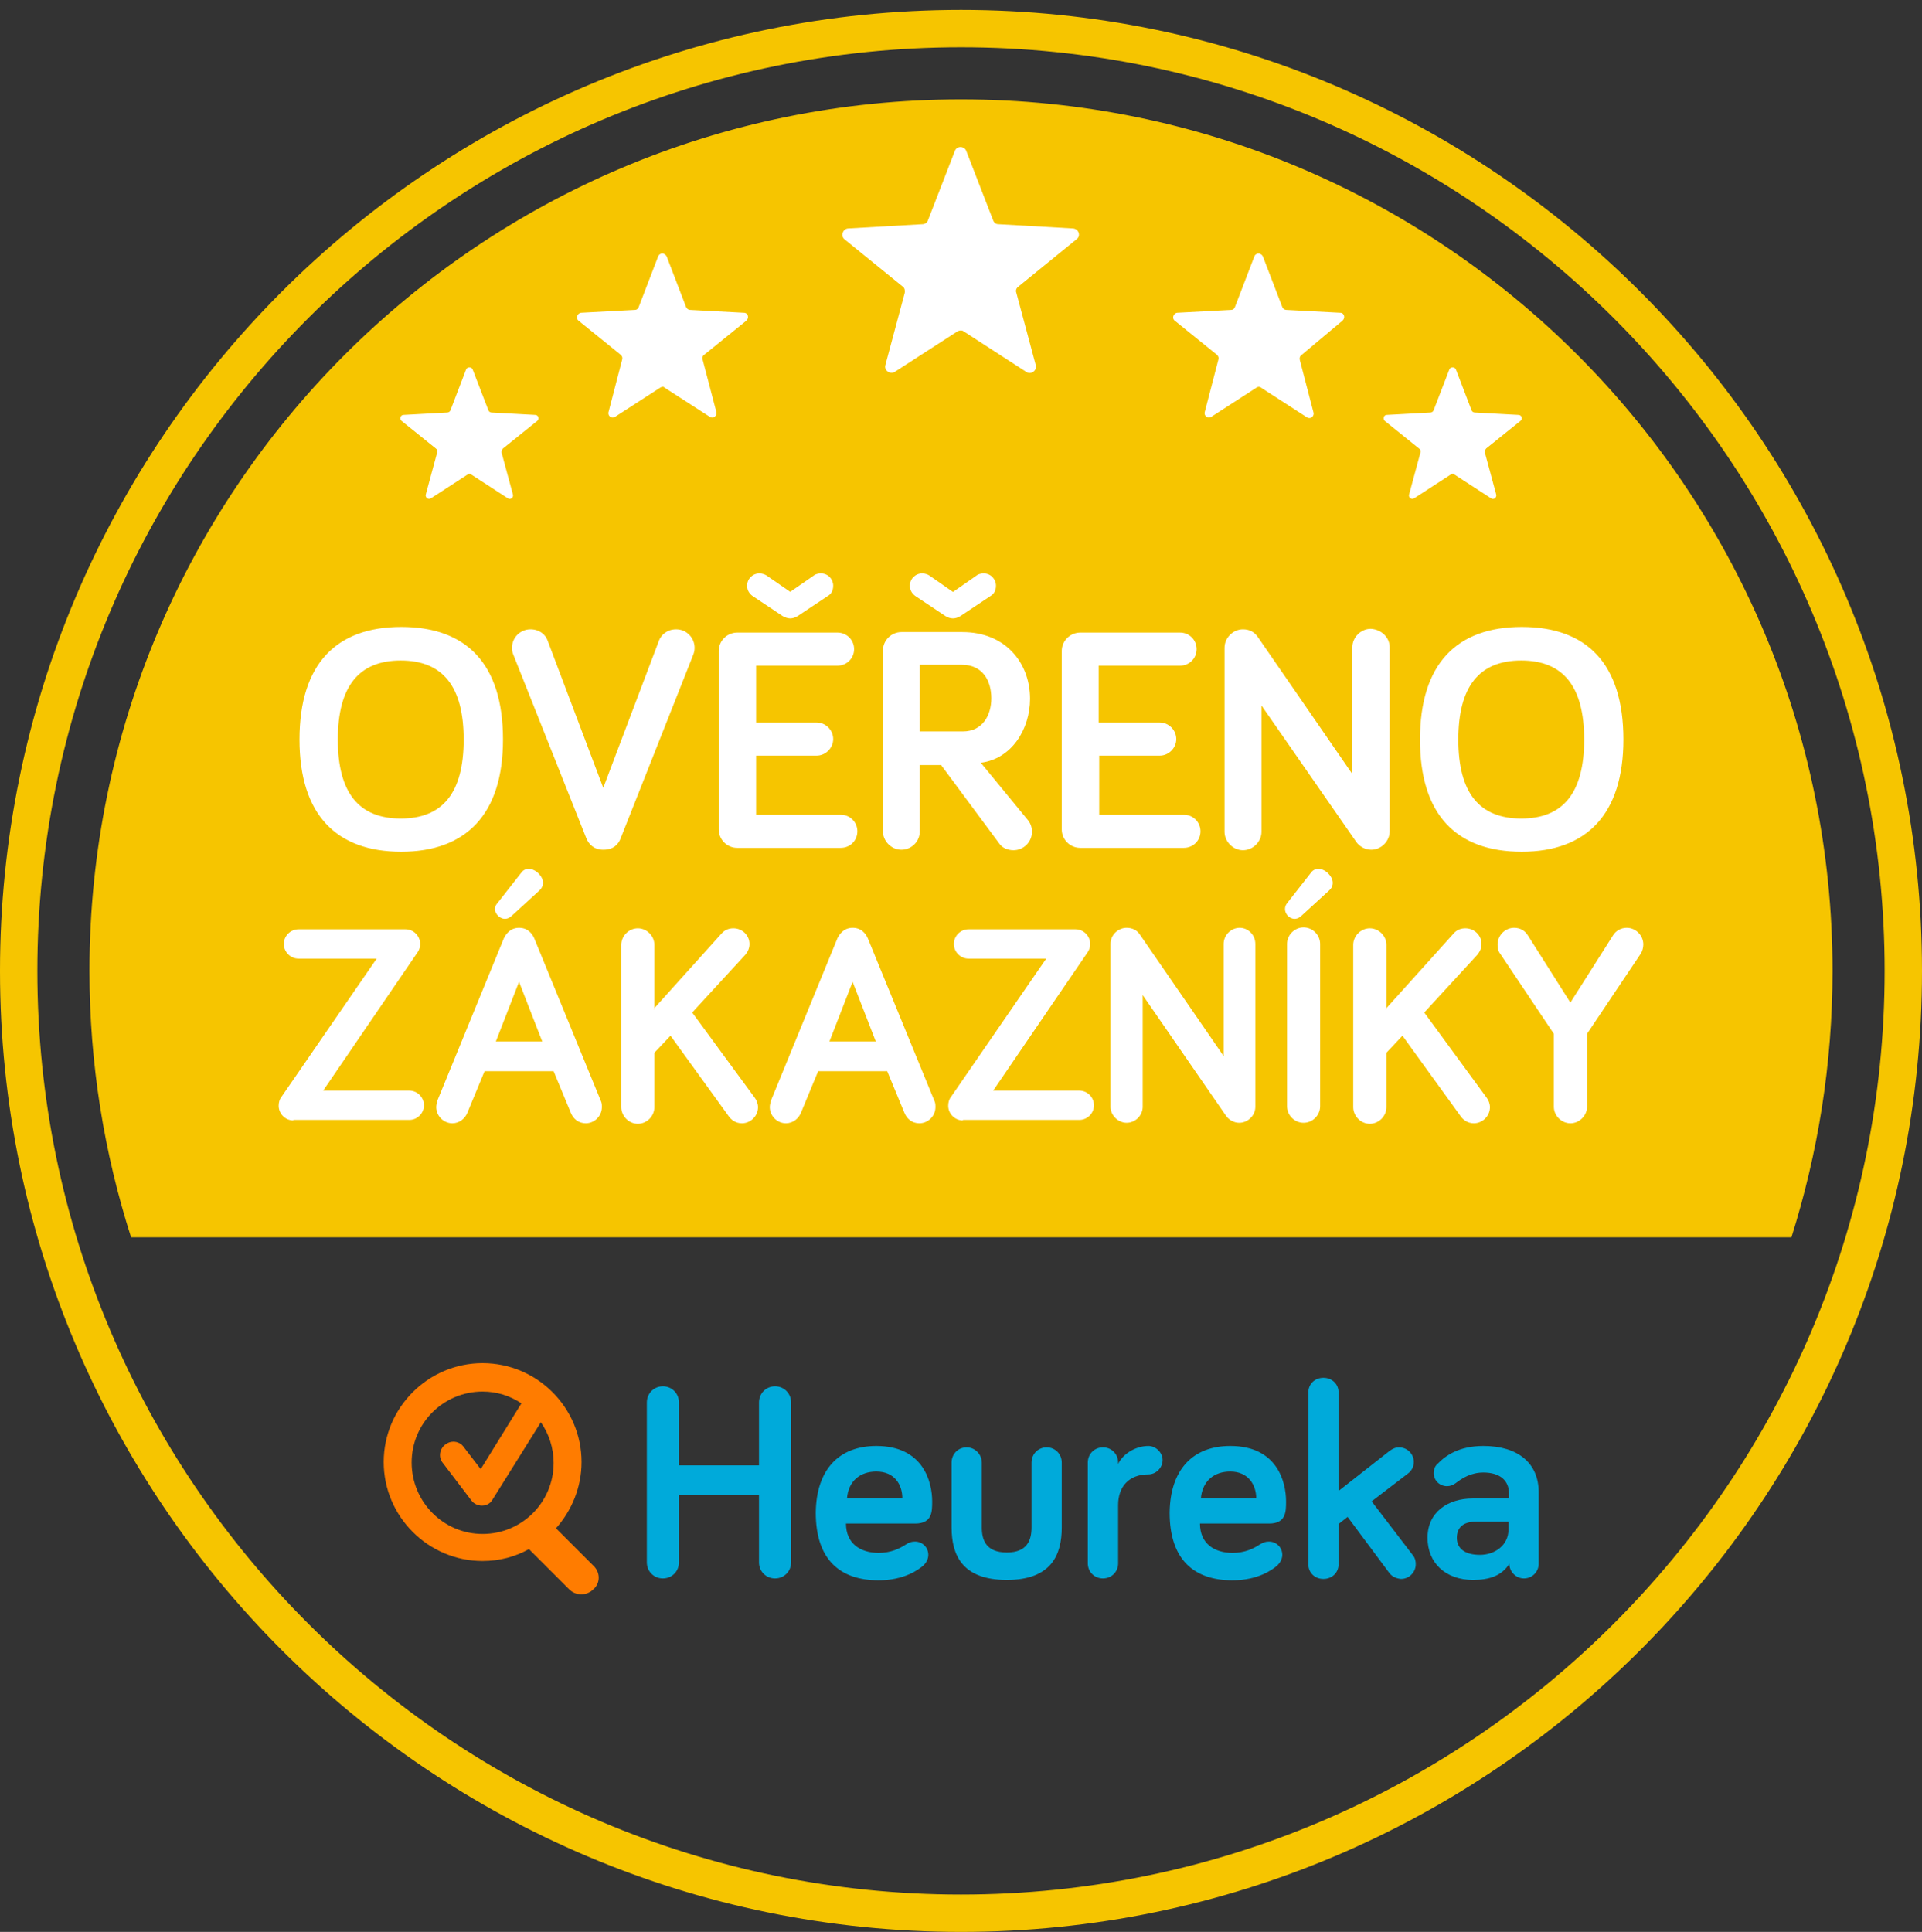 <svg xmlns="http://www.w3.org/2000/svg" viewBox="0 0 194 195" width="194" height="195">
	<rect x="0" y="0" width="194" height="195" fill="#333333" stroke="none"/>
	<defs>
		<clipPath clipPathUnits="userSpaceOnUse" id="cp1">
			<path d="M-2408 -169L1432 -169L1432 1665L-2408 1665Z" />
		</clipPath>
	</defs>
	<style>
		tspan { white-space:pre }
		.shp0 { fill: #f6c500 } 
		.shp1 { fill: #00aada } 
		.shp2 { fill: #ff7c00 } 
		.shp3 { fill: #ffffff } 
	</style>
	<g id="Page 1" clip-path="url(#cp1)">
		<path id="Path 39" fill-rule="evenodd" class="shp0" d="M97 195C43.51 195 0 151.49 0 98C0 44.51 43.51 1 97 1C150.49 1 194 44.51 194 98C194 151.49 150.49 195 97 195ZM97 4.77C45.61 4.77 3.77 46.61 3.77 98C3.77 149.39 45.61 191.23 97 191.23C148.39 191.23 190.23 149.39 190.23 98C190.23 46.61 148.39 4.77 97 4.77ZM180.82 124.89L13.23 124.89C10.51 116.39 9.03 107.36 9.03 98C9.03 49.43 48.43 10.03 97 10.03C145.57 10.03 184.97 49.43 184.97 98C184.97 107.41 183.49 116.44 180.82 124.89Z" />
		<path id="Path 40" fill-rule="evenodd" class="shp1" d="M79.85 157.7C79.85 158.61 79.14 159.32 78.23 159.32C77.32 159.32 76.61 158.61 76.61 157.7L76.61 150.92L68.53 150.92L68.53 157.7C68.53 158.61 67.82 159.32 66.91 159.32C66 159.32 65.29 158.61 65.29 157.7L65.29 141.56C65.29 140.65 66 139.93 66.91 139.93C67.82 139.93 68.53 140.65 68.53 141.56L68.53 147.91L76.61 147.91L76.61 141.56C76.61 140.65 77.32 139.93 78.23 139.93C79.14 139.93 79.85 140.65 79.85 141.56L79.85 157.7ZM88.45 145.95C93.23 145.95 94.09 149.63 94.09 151.54C94.09 152.59 94.09 153.78 92.37 153.78L85.39 153.78C85.39 155.79 86.83 156.74 88.69 156.74C89.93 156.74 90.79 156.31 91.46 155.88C91.75 155.69 91.99 155.6 92.37 155.6C93.08 155.6 93.7 156.17 93.7 156.94C93.7 157.37 93.47 157.75 93.23 157.99C92.75 158.42 91.27 159.51 88.69 159.51C84.77 159.51 82.34 157.41 82.34 152.68C82.39 148.39 84.63 145.95 88.45 145.95ZM85.49 151.25L91.08 151.25C91.08 149.87 90.31 148.53 88.45 148.53C86.83 148.53 85.63 149.48 85.49 151.25ZM99.1 147.62L99.1 154.17C99.1 155.45 99.53 156.7 101.63 156.7C103.69 156.7 104.12 155.45 104.12 154.17L104.12 147.62C104.12 146.76 104.79 146.09 105.65 146.09C106.5 146.09 107.17 146.76 107.17 147.62L107.17 154.17C107.17 156.94 106.12 159.47 101.63 159.47C97.1 159.47 96.05 156.94 96.05 154.17L96.05 147.62C96.05 146.76 96.71 146.09 97.57 146.09C98.43 146.09 99.1 146.81 99.1 147.62ZM112.86 147.77C113.38 146.67 114.72 145.95 115.91 145.95C116.68 145.95 117.35 146.62 117.35 147.38C117.35 148.15 116.68 148.82 115.91 148.82C113.95 148.82 112.86 150.06 112.86 151.92L112.86 157.8C112.86 158.66 112.19 159.32 111.33 159.32C110.47 159.32 109.8 158.66 109.8 157.8L109.8 147.62C109.8 146.76 110.47 146.09 111.33 146.09C112.19 146.09 112.86 146.76 112.86 147.62L112.86 147.77ZM124.18 145.95C128.95 145.95 129.81 149.63 129.81 151.54C129.81 152.59 129.81 153.78 128.09 153.78L121.12 153.78C121.12 155.79 122.55 156.74 124.41 156.74C125.66 156.74 126.52 156.31 127.18 155.88C127.52 155.69 127.71 155.6 128.09 155.6C128.81 155.6 129.43 156.17 129.43 156.94C129.43 157.37 129.19 157.75 128.95 157.99C128.47 158.42 126.99 159.51 124.41 159.51C120.5 159.51 118.06 157.41 118.06 152.68C118.11 148.39 120.35 145.95 124.18 145.95ZM121.21 151.25L126.8 151.25C126.8 149.87 125.99 148.53 124.18 148.53C122.55 148.53 121.36 149.48 121.21 151.25ZM140.22 158.75L136.02 153.11L135.11 153.83L135.11 157.89C135.11 158.75 134.44 159.37 133.58 159.37C132.72 159.37 132.06 158.75 132.06 157.89L132.06 140.55C132.06 139.69 132.72 139.07 133.58 139.07C134.44 139.07 135.11 139.69 135.11 140.55L135.11 150.49L140.22 146.48C140.6 146.19 140.89 146.09 141.22 146.09C142.04 146.09 142.71 146.76 142.71 147.57C142.71 148 142.51 148.43 142.13 148.72L138.45 151.54L142.61 156.98C142.85 157.27 142.9 157.6 142.9 157.89C142.9 158.7 142.23 159.37 141.42 159.37C140.84 159.32 140.46 159.08 140.22 158.75ZM146.91 149.72C146.62 149.91 146.38 150.01 146.05 150.01C145.33 150.01 144.71 149.44 144.71 148.67C144.71 148.39 144.81 148 145.09 147.77C145.91 146.91 147.29 145.95 149.73 145.95C153.21 145.95 155.31 147.67 155.31 150.63L155.31 157.84C155.31 158.65 154.65 159.32 153.83 159.32C153.02 159.32 152.35 158.65 152.35 157.84C151.59 159.04 150.35 159.47 148.68 159.47C145.91 159.47 144.09 157.75 144.09 155.22C144.09 152.59 146.19 151.25 148.63 151.25L152.31 151.25L152.31 150.73C152.31 149.44 151.4 148.63 149.73 148.63C148.48 148.63 147.58 149.2 146.91 149.72ZM152.26 154.4L152.26 153.59L148.96 153.59C147.72 153.59 147.05 154.17 147.05 155.22C147.05 156.27 147.82 156.94 149.39 156.94C150.87 156.94 152.26 155.98 152.26 154.4Z" />
		<path id="Path 41" fill-rule="evenodd" class="shp2" d="M59.89 160.42C59.22 161.09 58.12 161.09 57.45 160.42L53.39 156.36C52.01 157.13 50.43 157.56 48.71 157.56C43.22 157.56 38.73 153.07 38.73 147.57C38.73 142.08 43.22 137.59 48.71 137.59C54.21 137.59 58.7 142.08 58.7 147.57C58.7 150.15 57.69 152.49 56.12 154.26L59.89 158.03C60.61 158.7 60.61 159.8 59.89 160.42ZM48.71 154.83C52.68 154.83 55.88 151.63 55.88 147.67C55.88 146.14 55.4 144.71 54.59 143.56L49.72 151.35C49.53 151.73 49.1 151.97 48.67 151.97L48.62 151.97C48.24 151.97 47.81 151.78 47.57 151.44L44.7 147.67C44.22 147.1 44.37 146.24 44.94 145.81C45.18 145.62 45.47 145.52 45.75 145.52C46.18 145.52 46.56 145.71 46.8 146.05L48.52 148.29L52.63 141.65C51.49 140.89 50.15 140.46 48.71 140.46C44.75 140.46 41.55 143.66 41.55 147.62C41.55 151.59 44.75 154.83 48.71 154.83Z" />
		<path id="Path 42" fill-rule="evenodd" class="shp3" d="M30.23 74.65C30.23 67 33.96 63.28 40.5 63.28C47.04 63.28 50.77 66.96 50.77 74.65C50.77 82.19 47.04 85.97 40.5 85.97C33.96 85.97 30.23 82.24 30.23 74.65ZM34.1 74.65C34.1 80 36.2 82.62 40.45 82.62C44.7 82.62 46.8 80 46.8 74.65C46.8 69.3 44.7 66.67 40.45 66.67C36.2 66.67 34.1 69.3 34.1 74.65ZM59.17 84.58L51.82 66.1C51.72 65.86 51.68 65.67 51.68 65.38C51.68 64.33 52.54 63.52 53.54 63.52C54.49 63.52 55.07 64.09 55.26 64.62L60.89 79.52L66.53 64.62C66.72 64.14 67.29 63.52 68.25 63.52C69.3 63.52 70.11 64.38 70.11 65.38C70.11 65.67 70.06 65.86 69.97 66.1L62.66 84.58C62.42 85.25 61.9 85.77 60.89 85.77C59.94 85.77 59.41 85.2 59.17 84.58ZM78.99 62.18L75.98 60.17C75.65 59.94 75.41 59.6 75.41 59.12C75.41 58.41 75.98 57.88 76.65 57.88C76.94 57.88 77.23 57.98 77.42 58.12L79.76 59.74L82.1 58.12C82.24 57.98 82.53 57.88 82.86 57.88C83.58 57.88 84.1 58.45 84.1 59.12C84.1 59.65 83.87 59.98 83.53 60.17L80.52 62.18C80.28 62.32 80.04 62.42 79.76 62.42C79.52 62.42 79.23 62.32 78.99 62.18ZM76.32 72.93L82.43 72.93C83.34 72.93 84.1 73.69 84.1 74.6C84.1 75.5 83.34 76.27 82.43 76.27L76.32 76.27L76.32 82.24L84.87 82.24C85.82 82.24 86.54 83 86.54 83.91C86.54 84.87 85.78 85.58 84.87 85.58L74.41 85.58C73.36 85.58 72.55 84.72 72.55 83.72L72.55 65.71C72.55 64.66 73.41 63.85 74.41 63.85L84.53 63.85C85.49 63.85 86.21 64.62 86.21 65.52C86.21 66.48 85.44 67.19 84.53 67.19L76.32 67.19L76.32 72.93ZM92.84 83.91C92.84 84.96 91.98 85.77 90.98 85.77C89.98 85.77 89.12 84.91 89.12 83.91L89.12 65.67C89.12 64.62 89.98 63.8 90.98 63.8L97.14 63.8C101.49 63.8 103.97 66.91 103.97 70.54C103.97 73.6 102.11 76.6 99 76.99L103.78 82.81C104.07 83.19 104.16 83.58 104.16 83.96C104.16 85.01 103.3 85.82 102.3 85.82C101.73 85.82 101.15 85.58 100.87 85.15L94.99 77.22L92.84 77.22L92.84 83.91ZM95.42 62.18L92.41 60.17C92.08 59.94 91.84 59.6 91.84 59.12C91.84 58.41 92.41 57.88 93.08 57.88C93.37 57.88 93.66 57.98 93.85 58.12L96.19 59.75L98.53 58.12C98.67 57.98 98.96 57.88 99.29 57.88C100.01 57.88 100.53 58.46 100.53 59.12C100.53 59.65 100.29 59.98 99.96 60.17L96.95 62.18C96.71 62.32 96.47 62.42 96.19 62.42C95.9 62.42 95.66 62.32 95.42 62.18ZM92.84 67.1L92.84 73.83L97.19 73.83C99.2 73.83 100.06 72.16 100.06 70.49C100.06 68.72 99.2 67.1 97.09 67.1L92.84 67.1ZM117.06 72.93C117.97 72.93 118.73 73.69 118.73 74.6C118.73 75.5 117.97 76.27 117.06 76.27L110.95 76.27L110.95 82.24L119.5 82.24C120.45 82.24 121.17 83 121.17 83.91C121.17 84.87 120.4 85.58 119.5 85.58L109.04 85.58C107.98 85.58 107.17 84.72 107.17 83.72L107.17 65.71C107.17 64.66 108.03 63.85 109.04 63.85L119.11 63.85C120.07 63.85 120.78 64.62 120.78 65.52C120.78 66.48 120.02 67.19 119.11 67.19L110.9 67.19L110.9 72.93L117.06 72.93ZM140.27 65.33L140.27 83.91C140.27 84.91 139.41 85.77 138.41 85.77C137.79 85.77 137.21 85.44 136.88 84.96L127.33 71.21L127.33 83.96C127.33 84.96 126.47 85.82 125.46 85.82C124.46 85.82 123.6 84.96 123.6 83.96L123.6 65.38C123.6 64.38 124.46 63.52 125.46 63.52C126.13 63.52 126.61 63.8 126.95 64.28L136.5 78.13L136.5 65.33C136.5 64.33 137.36 63.47 138.36 63.47C139.41 63.52 140.27 64.33 140.27 65.33ZM143.33 74.65C143.33 67 147.05 63.28 153.6 63.28C160.14 63.28 163.86 66.96 163.86 74.65C163.86 82.19 160.14 85.97 153.6 85.97C147 85.97 143.33 82.24 143.33 74.65ZM147.2 74.65C147.2 80 149.3 82.62 153.55 82.62C157.8 82.62 159.9 80 159.9 74.65C159.9 69.3 157.8 66.67 153.55 66.67C149.3 66.67 147.2 69.3 147.2 74.65ZM29.61 113.09C28.8 113.09 28.13 112.42 28.13 111.61C28.13 111.28 28.22 110.94 28.42 110.7L38.02 96.76L30.14 96.76C29.32 96.76 28.65 96.09 28.65 95.28C28.65 94.47 29.32 93.8 30.14 93.8L40.93 93.8C41.74 93.8 42.41 94.47 42.41 95.28C42.41 95.52 42.36 95.8 42.17 96.09L32.62 110.08L41.31 110.08C42.12 110.08 42.79 110.75 42.79 111.56C42.79 112.38 42.12 113.04 41.31 113.04L29.61 113.04L29.61 113.09Z" />
		<path id="Path 43" fill-rule="evenodd" class="shp3" d="M48.91 108.12L47.19 112.28C46.95 112.9 46.37 113.38 45.66 113.38C44.75 113.38 44.03 112.61 44.03 111.75C44.03 111.56 44.08 111.37 44.13 111.13L50.86 94.7C51.05 94.32 51.48 93.65 52.39 93.65C53.3 93.65 53.73 94.27 53.92 94.7L60.65 111.13C60.75 111.32 60.75 111.56 60.75 111.75C60.75 112.66 59.99 113.38 59.13 113.38C58.36 113.38 57.84 112.9 57.6 112.28L55.88 108.12L48.91 108.12ZM50.2 91.17L52.63 88.07C53.01 87.54 53.78 87.59 54.35 88.16C54.97 88.78 54.92 89.45 54.45 89.88L51.63 92.46C51.15 92.89 50.67 92.79 50.29 92.46C49.86 92.03 49.86 91.55 50.2 91.17ZM52.39 99.1L50.05 105.12L54.73 105.12L52.39 99.1ZM66.05 101.87L66.05 101.76L65.96 101.87L66.05 101.87ZM72.83 94.23C73.17 93.84 73.6 93.7 74.03 93.7C74.93 93.7 75.65 94.42 75.65 95.28C75.65 95.75 75.46 96.09 75.22 96.38L69.87 102.2L76.18 110.8C76.37 111.04 76.51 111.42 76.51 111.75C76.51 112.66 75.75 113.38 74.89 113.38C74.22 113.38 73.79 113 73.55 112.66L67.68 104.54L66.05 106.26L66.05 111.75C66.05 112.66 65.29 113.43 64.38 113.43C63.47 113.43 62.71 112.66 62.71 111.75L62.71 95.37C62.71 94.47 63.47 93.7 64.38 93.7C65.29 93.7 66.05 94.47 66.05 95.37L66.05 101.76L72.83 94.23ZM82.58 108.12L80.86 112.28C80.62 112.9 80.04 113.38 79.33 113.38C78.42 113.38 77.7 112.61 77.7 111.75C77.7 111.56 77.75 111.37 77.8 111.13L84.53 94.7C84.72 94.32 85.15 93.65 86.06 93.65C86.97 93.65 87.4 94.27 87.59 94.7L94.32 111.13C94.42 111.32 94.42 111.56 94.42 111.75C94.42 112.66 93.66 113.38 92.8 113.38C92.03 113.38 91.51 112.9 91.27 112.28L89.55 108.12L82.58 108.12ZM86.06 99.1L83.72 105.12L88.4 105.12L86.06 99.1ZM97.19 113.09C96.38 113.09 95.71 112.42 95.71 111.61C95.71 111.28 95.8 110.94 96 110.7L105.6 96.76L97.76 96.76C96.95 96.76 96.28 96.09 96.28 95.28C96.28 94.47 96.95 93.8 97.76 93.8L108.56 93.8C109.37 93.8 110.04 94.47 110.04 95.28C110.04 95.52 109.99 95.8 109.8 96.09L100.25 110.08L108.94 110.08C109.75 110.08 110.42 110.75 110.42 111.56C110.42 112.38 109.75 113.04 108.94 113.04L97.19 113.04L97.19 113.09ZM126.71 95.28L126.71 111.71C126.71 112.61 125.94 113.33 125.08 113.33C124.56 113.33 124.03 113.04 123.74 112.61L115.34 100.44L115.34 111.71C115.34 112.61 114.58 113.33 113.72 113.33C112.86 113.33 112.09 112.57 112.09 111.71L112.09 95.28C112.09 94.37 112.86 93.65 113.72 93.65C114.29 93.65 114.77 93.89 115.05 94.32L123.51 106.6L123.51 95.28C123.51 94.37 124.27 93.65 125.13 93.65C125.99 93.65 126.71 94.37 126.71 95.28ZM133.25 111.66C133.25 112.57 132.49 113.33 131.58 113.33C130.67 113.33 129.91 112.57 129.91 111.66L129.91 95.28C129.91 94.37 130.67 93.61 131.58 93.61C132.49 93.61 133.25 94.37 133.25 95.28L133.25 111.66ZM129.91 91.17L132.34 88.07C132.72 87.54 133.49 87.59 134.06 88.16C134.68 88.78 134.64 89.45 134.16 89.88L131.34 92.46C130.86 92.89 130.38 92.79 130 92.46C129.62 92.03 129.62 91.55 129.91 91.17ZM139.94 101.87L139.94 101.76L139.84 101.87L139.94 101.87ZM146.72 94.23C147.05 93.84 147.48 93.7 147.91 93.7C148.82 93.7 149.54 94.42 149.54 95.28C149.54 95.75 149.34 96.09 149.11 96.38L143.76 102.2L150.06 110.8C150.25 111.04 150.39 111.42 150.39 111.75C150.39 112.66 149.63 113.38 148.77 113.38C148.1 113.38 147.67 113 147.43 112.66L141.56 104.54L139.94 106.26L139.94 111.75C139.94 112.66 139.17 113.43 138.26 113.43C137.36 113.43 136.59 112.66 136.59 111.75L136.59 95.37C136.59 94.47 137.36 93.7 138.26 93.7C139.17 93.7 139.94 94.47 139.94 95.37L139.94 101.76L146.72 94.23ZM158.51 101.2L162.81 94.42C163.1 93.94 163.62 93.65 164.2 93.65C165.11 93.65 165.87 94.42 165.87 95.33C165.87 95.66 165.77 95.99 165.63 96.23L160.19 104.35L160.19 111.71C160.19 112.61 159.42 113.38 158.51 113.38C157.61 113.38 156.84 112.61 156.84 111.71L156.84 104.35L151.4 96.23C151.21 95.99 151.16 95.66 151.16 95.33C151.16 94.42 151.92 93.65 152.83 93.65C153.45 93.65 153.93 93.94 154.22 94.42L158.51 101.2ZM96.67 33.43L90.31 37.54C89.84 37.82 89.22 37.39 89.36 36.87L91.32 29.56C91.36 29.32 91.32 29.08 91.13 28.94L85.25 24.16C84.82 23.83 85.06 23.11 85.59 23.06L93.13 22.63C93.37 22.63 93.61 22.44 93.66 22.25L96.38 15.23C96.57 14.71 97.33 14.71 97.53 15.23L100.25 22.25C100.34 22.49 100.53 22.63 100.77 22.63L108.32 23.06C108.89 23.11 109.13 23.83 108.65 24.16L102.78 28.94C102.59 29.08 102.49 29.32 102.59 29.56L104.55 36.87C104.69 37.39 104.07 37.87 103.59 37.54L97.24 33.43C97.14 33.33 96.86 33.33 96.67 33.43ZM66.67 39.11L62.09 42.07C61.75 42.31 61.32 41.98 61.42 41.6L62.8 36.29C62.85 36.1 62.8 35.96 62.66 35.82L58.41 32.38C58.08 32.14 58.27 31.61 58.65 31.57L64.09 31.28C64.28 31.28 64.43 31.14 64.47 30.99L66.43 25.88C66.58 25.5 67.1 25.5 67.29 25.88L69.25 30.99C69.3 31.14 69.49 31.28 69.63 31.28L75.08 31.57C75.51 31.57 75.65 32.09 75.32 32.38L71.07 35.82C70.92 35.91 70.87 36.1 70.92 36.29L72.31 41.6C72.4 41.98 71.97 42.31 71.64 42.07L67.05 39.11C67.01 39.02 66.82 39.02 66.67 39.11ZM126.85 39.11L122.27 42.07C121.93 42.31 121.5 41.98 121.6 41.6L122.98 36.29C123.03 36.1 122.98 35.96 122.84 35.82L118.59 32.38C118.25 32.14 118.44 31.61 118.83 31.57L124.27 31.28C124.46 31.28 124.61 31.14 124.65 30.99L126.61 25.88C126.75 25.5 127.28 25.5 127.47 25.88L129.43 30.99C129.48 31.14 129.67 31.28 129.81 31.28L135.26 31.57C135.69 31.57 135.83 32.09 135.49 32.38L131.34 35.86C131.2 35.96 131.15 36.15 131.2 36.34L132.58 41.64C132.68 42.03 132.25 42.36 131.91 42.12L127.33 39.16C127.18 39.02 126.99 39.02 126.85 39.11ZM146.43 47.9L142.75 50.29C142.47 50.48 142.13 50.19 142.23 49.91L143.38 45.66C143.42 45.51 143.38 45.37 143.23 45.27L139.79 42.5C139.55 42.31 139.65 41.88 139.98 41.88L144.38 41.64C144.52 41.64 144.66 41.55 144.71 41.4L146.29 37.3C146.38 37.01 146.86 37.01 146.96 37.3L148.53 41.4C148.58 41.55 148.72 41.64 148.87 41.64L153.26 41.88C153.6 41.88 153.74 42.31 153.45 42.5L150.01 45.27C149.92 45.37 149.87 45.51 149.87 45.66L151.02 49.91C151.11 50.24 150.73 50.48 150.49 50.29L146.81 47.9C146.72 47.8 146.58 47.8 146.43 47.9ZM47.19 47.9L43.51 50.29C43.22 50.48 42.89 50.19 42.98 49.91L44.13 45.66C44.18 45.51 44.13 45.37 43.99 45.27L40.55 42.5C40.31 42.31 40.4 41.88 40.74 41.88L45.13 41.64C45.28 41.64 45.42 41.55 45.47 41.4L47.04 37.3C47.14 37.01 47.62 37.01 47.71 37.3L49.29 41.4C49.34 41.55 49.48 41.64 49.62 41.64L54.02 41.88C54.35 41.88 54.49 42.31 54.21 42.5L50.77 45.27C50.67 45.37 50.62 45.51 50.62 45.66L51.77 49.91C51.87 50.24 51.48 50.48 51.25 50.29L47.57 47.9C47.47 47.8 47.33 47.8 47.19 47.9Z" />
	</g>
</svg>